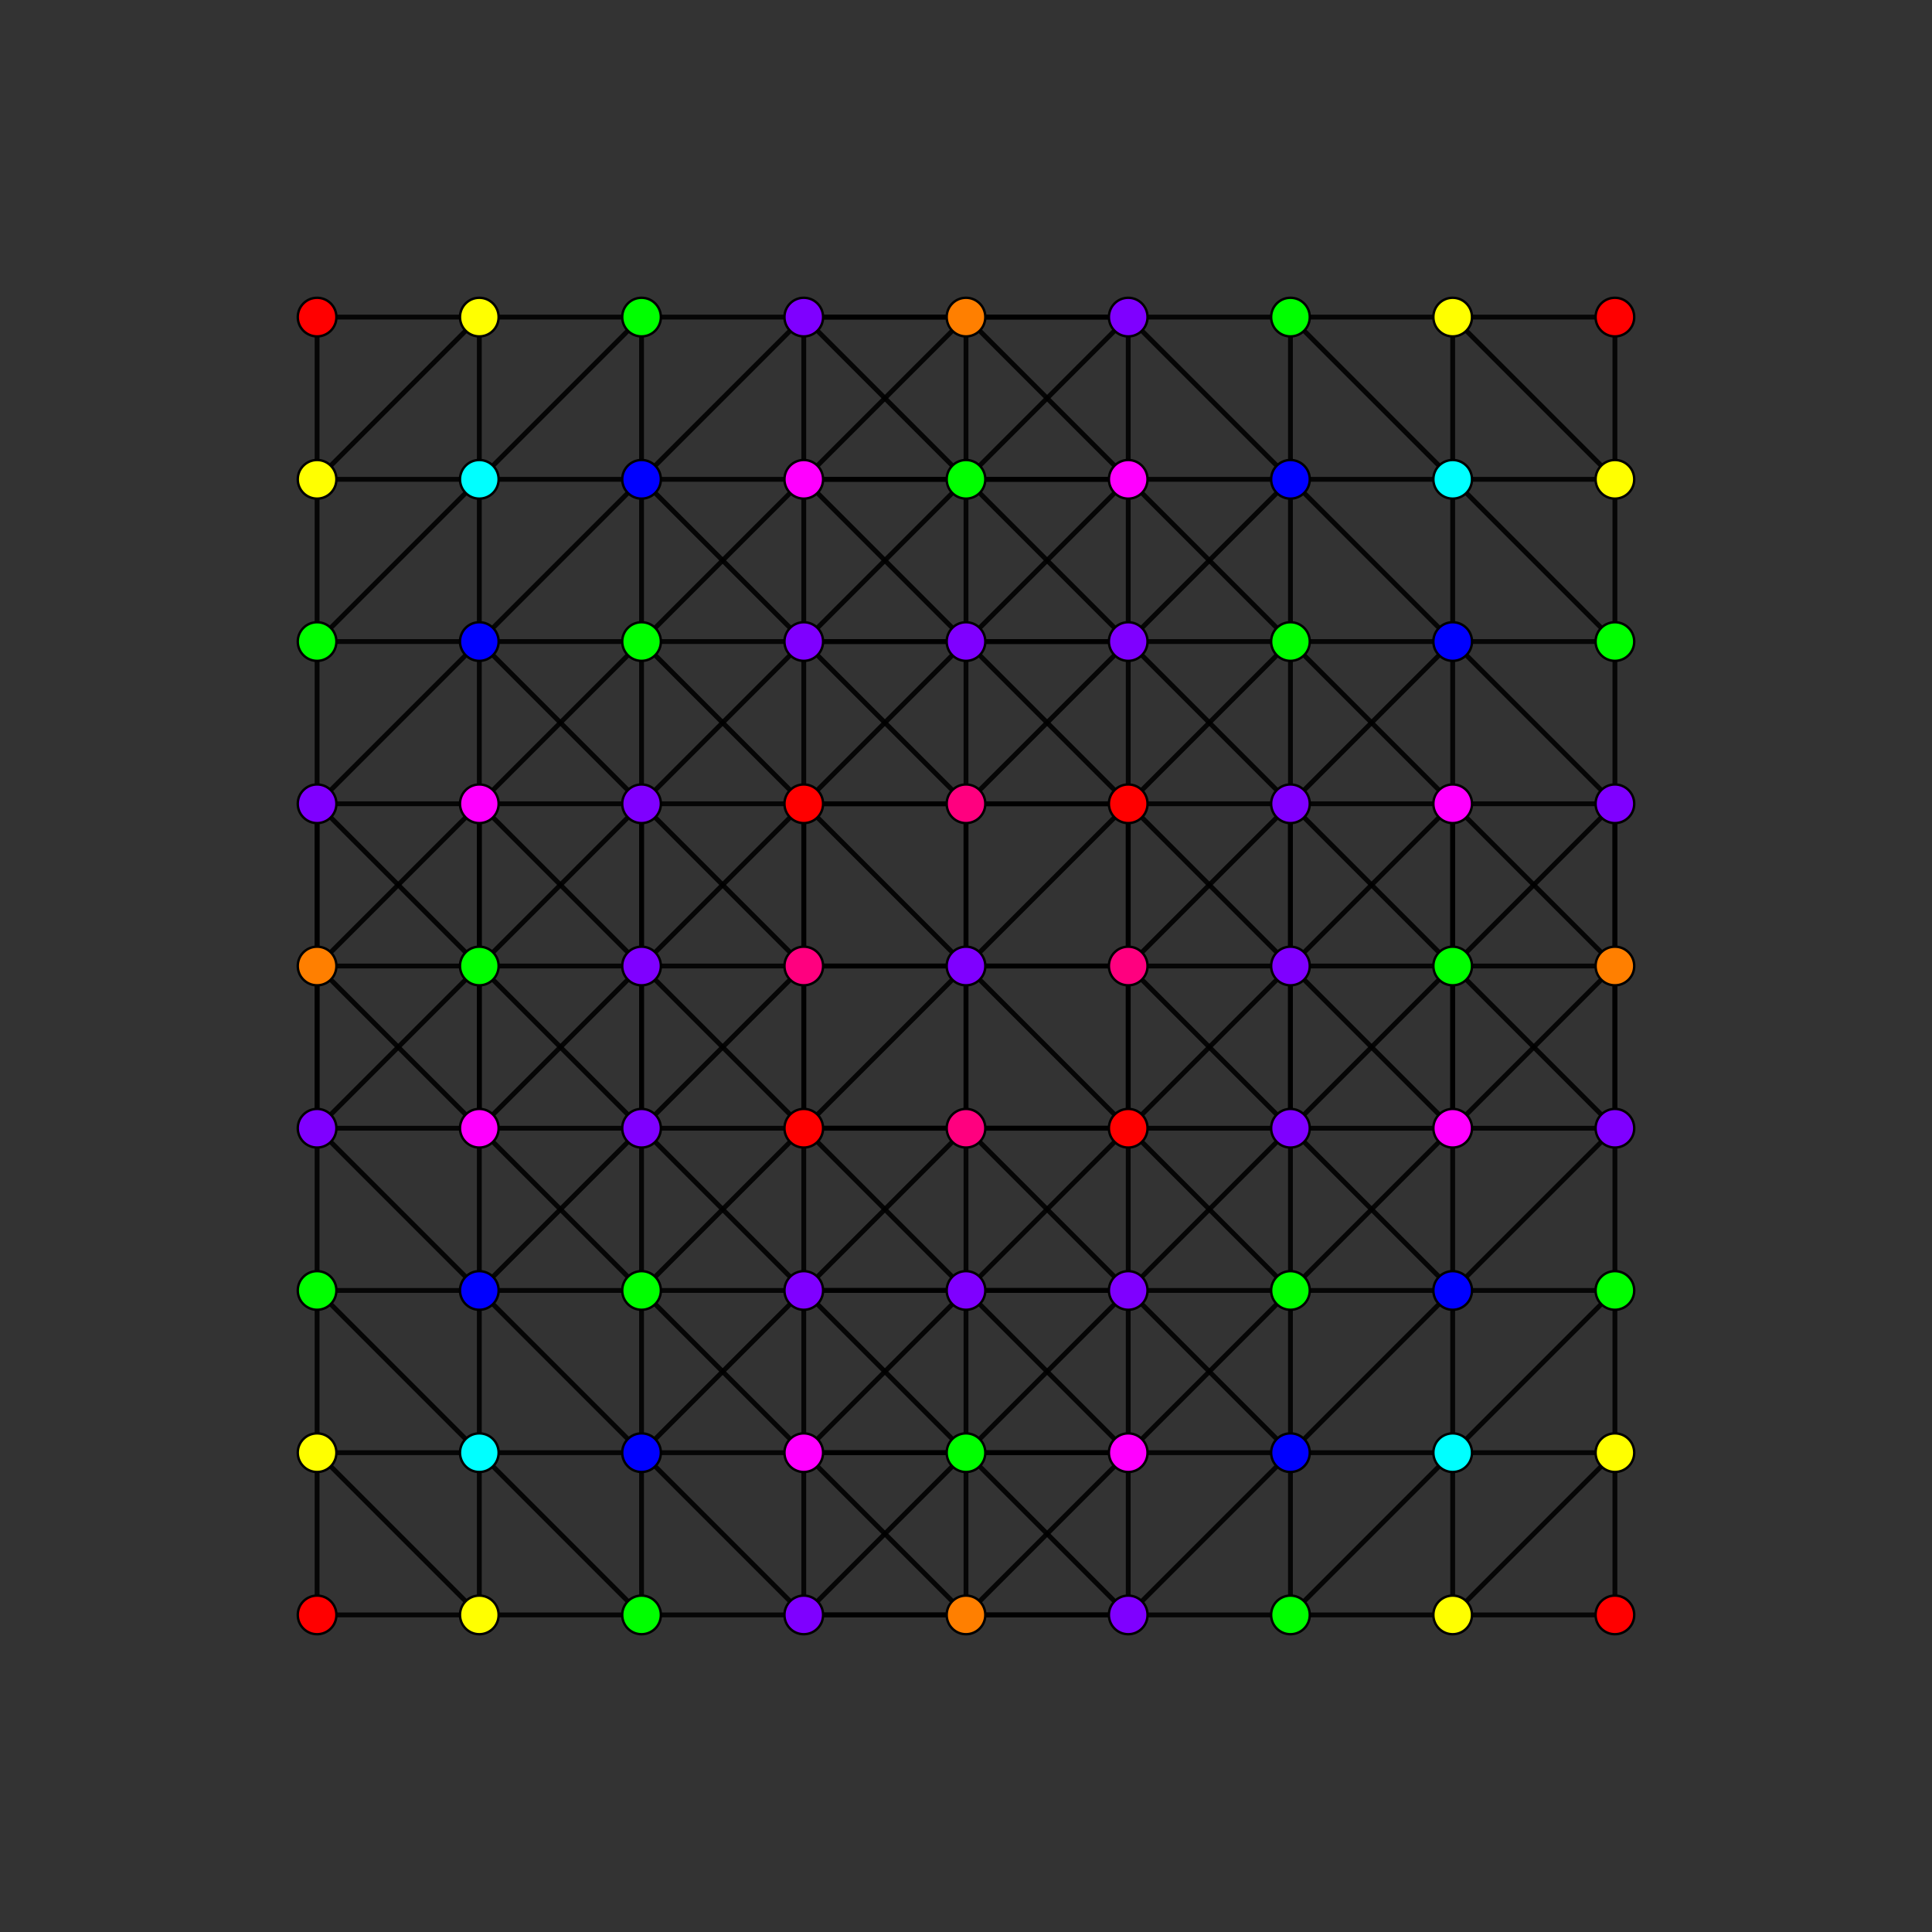 <?xml version="1.0" encoding="UTF-8" standalone="no"?>
<svg
xmlns="http://www.w3.org/2000/svg"
version="1.0"
width="1600" height="1600"
id="7-simplex_t1235_A3.svg">
<rect width="100%" height="100%" fill="#333333" stroke="none"/>
<g style="stroke:#000000;stroke-width:4.0;stroke-opacity:0.90;">
<line x1="934.350" y1="1068.701" x2="934.350" y2="1068.701"/>
<line x1="934.350" y1="1068.701" x2="934.350" y2="1203.051"/>
<line x1="934.350" y1="1068.701" x2="1068.701" y2="934.350"/>
<line x1="934.350" y1="1068.701" x2="800.000" y2="934.350"/>
<line x1="934.350" y1="1068.701" x2="665.650" y2="1068.701"/>
<line x1="934.350" y1="1203.051" x2="934.350" y2="1203.051"/>
<line x1="934.350" y1="1203.051" x2="934.350" y2="1337.401"/>
<line x1="934.350" y1="1203.051" x2="1068.701" y2="1203.051"/>
<line x1="934.350" y1="1203.051" x2="800.000" y2="1068.701"/>
<line x1="934.350" y1="1203.051" x2="665.650" y2="1203.051"/>
<line x1="934.350" y1="1337.401" x2="934.350" y2="1337.401"/>
<line x1="934.350" y1="1337.401" x2="1068.701" y2="1337.401"/>
<line x1="934.350" y1="1337.401" x2="800.000" y2="1203.051"/>
<line x1="934.350" y1="1337.401" x2="665.650" y2="1337.401"/>
<line x1="1068.701" y1="934.350" x2="1068.701" y2="934.350"/>
<line x1="1068.701" y1="934.350" x2="1203.051" y2="934.350"/>
<line x1="1068.701" y1="934.350" x2="1068.701" y2="665.650"/>
<line x1="1068.701" y1="934.350" x2="934.350" y2="800.000"/>
<line x1="1068.701" y1="1203.051" x2="1068.701" y2="1203.051"/>
<line x1="1068.701" y1="1203.051" x2="1068.701" y2="1337.401"/>
<line x1="1068.701" y1="1203.051" x2="1203.051" y2="1068.701"/>
<line x1="1068.701" y1="1203.051" x2="1203.051" y2="1203.051"/>
<line x1="1068.701" y1="1203.051" x2="1068.701" y2="1068.701"/>
<line x1="1068.701" y1="1337.401" x2="1068.701" y2="1337.401"/>
<line x1="1068.701" y1="1337.401" x2="1203.051" y2="1337.401"/>
<line x1="1203.051" y1="934.350" x2="1203.051" y2="934.350"/>
<line x1="1203.051" y1="934.350" x2="1203.051" y2="1068.701"/>
<line x1="1203.051" y1="934.350" x2="1337.401" y2="934.350"/>
<line x1="1203.051" y1="934.350" x2="1203.051" y2="665.650"/>
<line x1="1203.051" y1="934.350" x2="1068.701" y2="800.000"/>
<line x1="1203.051" y1="1068.701" x2="1203.051" y2="1068.701"/>
<line x1="1203.051" y1="1068.701" x2="1203.051" y2="1203.051"/>
<line x1="1203.051" y1="1068.701" x2="1337.401" y2="1068.701"/>
<line x1="1203.051" y1="1068.701" x2="1068.701" y2="1068.701"/>
<line x1="1203.051" y1="1203.051" x2="1203.051" y2="1203.051"/>
<line x1="1203.051" y1="1203.051" x2="1203.051" y2="1337.401"/>
<line x1="1203.051" y1="1203.051" x2="1337.401" y2="1203.051"/>
<line x1="1203.051" y1="1337.401" x2="1203.051" y2="1337.401"/>
<line x1="1203.051" y1="1337.401" x2="1337.401" y2="1203.051"/>
<line x1="1203.051" y1="1337.401" x2="1337.401" y2="1337.401"/>
<line x1="1337.401" y1="934.350" x2="1337.401" y2="934.350"/>
<line x1="1337.401" y1="934.350" x2="1337.401" y2="1068.701"/>
<line x1="1337.401" y1="934.350" x2="1337.401" y2="665.650"/>
<line x1="1337.401" y1="934.350" x2="1203.051" y2="800.000"/>
<line x1="1337.401" y1="1068.701" x2="1337.401" y2="1068.701"/>
<line x1="1337.401" y1="1068.701" x2="1337.401" y2="1203.051"/>
<line x1="1337.401" y1="1203.051" x2="1337.401" y2="1203.051"/>
<line x1="1337.401" y1="1203.051" x2="1337.401" y2="1337.401"/>
<line x1="1337.401" y1="1337.401" x2="1337.401" y2="1337.401"/>
<line x1="800.000" y1="934.350" x2="800.000" y2="934.350"/>
<line x1="800.000" y1="934.350" x2="800.000" y2="1068.701"/>
<line x1="800.000" y1="934.350" x2="800.000" y2="665.650"/>
<line x1="800.000" y1="934.350" x2="665.650" y2="1068.701"/>
<line x1="800.000" y1="1068.701" x2="800.000" y2="1068.701"/>
<line x1="800.000" y1="1068.701" x2="800.000" y2="1203.051"/>
<line x1="800.000" y1="1068.701" x2="665.650" y2="1203.051"/>
<line x1="800.000" y1="1203.051" x2="800.000" y2="1203.051"/>
<line x1="800.000" y1="1203.051" x2="665.650" y2="1337.401"/>
<line x1="1068.701" y1="665.650" x2="1068.701" y2="665.650"/>
<line x1="1068.701" y1="665.650" x2="1203.051" y2="665.650"/>
<line x1="1068.701" y1="665.650" x2="934.350" y2="531.299"/>
<line x1="1068.701" y1="665.650" x2="934.350" y2="800.000"/>
<line x1="1068.701" y1="1068.701" x2="1068.701" y2="1068.701"/>
<line x1="1068.701" y1="1068.701" x2="1203.051" y2="934.350"/>
<line x1="1068.701" y1="1068.701" x2="934.350" y2="934.350"/>
<line x1="1068.701" y1="1068.701" x2="934.350" y2="1203.051"/>
<line x1="1068.701" y1="1203.051" x2="934.350" y2="1068.701"/>
<line x1="1068.701" y1="1203.051" x2="934.350" y2="1337.401"/>
<line x1="1203.051" y1="665.650" x2="1203.051" y2="665.650"/>
<line x1="1203.051" y1="665.650" x2="1337.401" y2="665.650"/>
<line x1="1203.051" y1="665.650" x2="1203.051" y2="531.299"/>
<line x1="1203.051" y1="665.650" x2="1068.701" y2="800.000"/>
<line x1="1203.051" y1="1203.051" x2="1337.401" y2="1068.701"/>
<line x1="1203.051" y1="1203.051" x2="1068.701" y2="1337.401"/>
<line x1="1337.401" y1="665.650" x2="1337.401" y2="665.650"/>
<line x1="1337.401" y1="665.650" x2="1337.401" y2="531.299"/>
<line x1="1337.401" y1="665.650" x2="1203.051" y2="800.000"/>
<line x1="1337.401" y1="934.350" x2="1203.051" y2="1068.701"/>
<line x1="800.000" y1="665.650" x2="800.000" y2="665.650"/>
<line x1="800.000" y1="665.650" x2="934.350" y2="531.299"/>
<line x1="800.000" y1="665.650" x2="800.000" y2="531.299"/>
<line x1="800.000" y1="665.650" x2="665.650" y2="531.299"/>
<line x1="800.000" y1="934.350" x2="934.350" y2="934.350"/>
<line x1="800.000" y1="934.350" x2="800.000" y2="800.000"/>
<line x1="800.000" y1="934.350" x2="665.650" y2="934.350"/>
<line x1="800.000" y1="1068.701" x2="934.350" y2="1068.701"/>
<line x1="800.000" y1="1068.701" x2="665.650" y2="1068.701"/>
<line x1="934.350" y1="531.299" x2="934.350" y2="531.299"/>
<line x1="934.350" y1="531.299" x2="934.350" y2="396.949"/>
<line x1="934.350" y1="531.299" x2="665.650" y2="531.299"/>
<line x1="934.350" y1="934.350" x2="934.350" y2="934.350"/>
<line x1="934.350" y1="934.350" x2="934.350" y2="1068.701"/>
<line x1="934.350" y1="934.350" x2="934.350" y2="665.650"/>
<line x1="934.350" y1="934.350" x2="934.350" y2="800.000"/>
<line x1="934.350" y1="934.350" x2="665.650" y2="934.350"/>
<line x1="1203.051" y1="531.299" x2="1203.051" y2="531.299"/>
<line x1="1203.051" y1="531.299" x2="1337.401" y2="531.299"/>
<line x1="1203.051" y1="531.299" x2="1068.701" y2="396.949"/>
<line x1="1203.051" y1="531.299" x2="1203.051" y2="396.949"/>
<line x1="1203.051" y1="531.299" x2="1068.701" y2="531.299"/>
<line x1="1203.051" y1="665.650" x2="1068.701" y2="531.299"/>
<line x1="1203.051" y1="1068.701" x2="1068.701" y2="934.350"/>
<line x1="1337.401" y1="531.299" x2="1337.401" y2="531.299"/>
<line x1="1337.401" y1="531.299" x2="1337.401" y2="396.949"/>
<line x1="1337.401" y1="665.650" x2="1203.051" y2="531.299"/>
<line x1="1337.401" y1="934.350" x2="1337.401" y2="800.000"/>
<line x1="800.000" y1="531.299" x2="800.000" y2="531.299"/>
<line x1="800.000" y1="531.299" x2="934.350" y2="396.949"/>
<line x1="800.000" y1="531.299" x2="800.000" y2="396.949"/>
<line x1="800.000" y1="531.299" x2="665.650" y2="396.949"/>
<line x1="800.000" y1="665.650" x2="800.000" y2="800.000"/>
<line x1="800.000" y1="665.650" x2="934.350" y2="665.650"/>
<line x1="800.000" y1="665.650" x2="665.650" y2="665.650"/>
<line x1="800.000" y1="800.000" x2="800.000" y2="800.000"/>
<line x1="800.000" y1="800.000" x2="934.350" y2="800.000"/>
<line x1="800.000" y1="800.000" x2="665.650" y2="800.000"/>
<line x1="934.350" y1="396.949" x2="934.350" y2="396.949"/>
<line x1="934.350" y1="396.949" x2="1068.701" y2="396.949"/>
<line x1="934.350" y1="396.949" x2="934.350" y2="262.599"/>
<line x1="934.350" y1="396.949" x2="665.650" y2="396.949"/>
<line x1="934.350" y1="665.650" x2="934.350" y2="665.650"/>
<line x1="934.350" y1="665.650" x2="934.350" y2="800.000"/>
<line x1="934.350" y1="665.650" x2="1068.701" y2="531.299"/>
<line x1="934.350" y1="665.650" x2="934.350" y2="531.299"/>
<line x1="934.350" y1="665.650" x2="665.650" y2="665.650"/>
<line x1="934.350" y1="800.000" x2="1068.701" y2="800.000"/>
<line x1="934.350" y1="800.000" x2="665.650" y2="800.000"/>
<line x1="934.350" y1="934.350" x2="1068.701" y2="934.350"/>
<line x1="1068.701" y1="396.949" x2="1068.701" y2="396.949"/>
<line x1="1068.701" y1="396.949" x2="1068.701" y2="531.299"/>
<line x1="1068.701" y1="396.949" x2="1203.051" y2="396.949"/>
<line x1="1068.701" y1="396.949" x2="1068.701" y2="262.599"/>
<line x1="1068.701" y1="531.299" x2="1068.701" y2="531.299"/>
<line x1="1068.701" y1="531.299" x2="934.350" y2="396.949"/>
<line x1="1068.701" y1="800.000" x2="1068.701" y2="800.000"/>
<line x1="1068.701" y1="800.000" x2="1068.701" y2="934.350"/>
<line x1="1068.701" y1="800.000" x2="1068.701" y2="665.650"/>
<line x1="1203.051" y1="396.949" x2="1203.051" y2="396.949"/>
<line x1="1203.051" y1="396.949" x2="1337.401" y2="396.949"/>
<line x1="1203.051" y1="396.949" x2="1203.051" y2="262.599"/>
<line x1="1203.051" y1="934.350" x2="1337.401" y2="800.000"/>
<line x1="1203.051" y1="934.350" x2="1203.051" y2="800.000"/>
<line x1="1337.401" y1="396.949" x2="1337.401" y2="396.949"/>
<line x1="1337.401" y1="396.949" x2="1203.051" y2="262.599"/>
<line x1="1337.401" y1="396.949" x2="1337.401" y2="262.599"/>
<line x1="1337.401" y1="531.299" x2="1203.051" y2="396.949"/>
<line x1="1337.401" y1="665.650" x2="1337.401" y2="800.000"/>
<line x1="1337.401" y1="800.000" x2="1337.401" y2="800.000"/>
<line x1="1337.401" y1="800.000" x2="1203.051" y2="665.650"/>
<line x1="1337.401" y1="800.000" x2="1203.051" y2="800.000"/>
<line x1="800.000" y1="396.949" x2="800.000" y2="396.949"/>
<line x1="800.000" y1="396.949" x2="934.350" y2="262.599"/>
<line x1="800.000" y1="396.949" x2="665.650" y2="262.599"/>
<line x1="800.000" y1="531.299" x2="934.350" y2="531.299"/>
<line x1="800.000" y1="531.299" x2="665.650" y2="531.299"/>
<line x1="934.350" y1="262.599" x2="934.350" y2="262.599"/>
<line x1="934.350" y1="262.599" x2="1068.701" y2="262.599"/>
<line x1="934.350" y1="262.599" x2="665.650" y2="262.599"/>
<line x1="934.350" y1="531.299" x2="1068.701" y2="396.949"/>
<line x1="934.350" y1="665.650" x2="1068.701" y2="665.650"/>
<line x1="934.350" y1="800.000" x2="934.350" y2="800.000"/>
<line x1="1068.701" y1="262.599" x2="1068.701" y2="262.599"/>
<line x1="1068.701" y1="262.599" x2="1203.051" y2="262.599"/>
<line x1="1068.701" y1="396.949" x2="934.350" y2="262.599"/>
<line x1="1068.701" y1="665.650" x2="1203.051" y2="531.299"/>
<line x1="1068.701" y1="800.000" x2="1203.051" y2="800.000"/>
<line x1="1203.051" y1="262.599" x2="1203.051" y2="262.599"/>
<line x1="1203.051" y1="262.599" x2="1337.401" y2="262.599"/>
<line x1="1203.051" y1="396.949" x2="1068.701" y2="262.599"/>
<line x1="1203.051" y1="665.650" x2="1203.051" y2="800.000"/>
<line x1="1203.051" y1="800.000" x2="1203.051" y2="800.000"/>
<line x1="1337.401" y1="262.599" x2="1337.401" y2="262.599"/>
<line x1="665.650" y1="1068.701" x2="665.650" y2="1068.701"/>
<line x1="665.650" y1="1068.701" x2="665.650" y2="1203.051"/>
<line x1="665.650" y1="1068.701" x2="531.299" y2="934.350"/>
<line x1="665.650" y1="1203.051" x2="665.650" y2="1203.051"/>
<line x1="665.650" y1="1203.051" x2="665.650" y2="1337.401"/>
<line x1="665.650" y1="1203.051" x2="531.299" y2="1203.051"/>
<line x1="665.650" y1="1337.401" x2="665.650" y2="1337.401"/>
<line x1="665.650" y1="1337.401" x2="531.299" y2="1337.401"/>
<line x1="665.650" y1="531.299" x2="665.650" y2="531.299"/>
<line x1="665.650" y1="531.299" x2="665.650" y2="396.949"/>
<line x1="665.650" y1="531.299" x2="531.299" y2="665.650"/>
<line x1="665.650" y1="934.350" x2="665.650" y2="934.350"/>
<line x1="665.650" y1="934.350" x2="665.650" y2="1068.701"/>
<line x1="665.650" y1="934.350" x2="665.650" y2="665.650"/>
<line x1="665.650" y1="934.350" x2="665.650" y2="800.000"/>
<line x1="665.650" y1="934.350" x2="531.299" y2="1068.701"/>
<line x1="665.650" y1="1068.701" x2="531.299" y2="1203.051"/>
<line x1="1068.701" y1="934.350" x2="1068.701" y2="1068.701"/>
<line x1="665.650" y1="396.949" x2="665.650" y2="396.949"/>
<line x1="665.650" y1="396.949" x2="665.650" y2="262.599"/>
<line x1="665.650" y1="396.949" x2="531.299" y2="396.949"/>
<line x1="665.650" y1="665.650" x2="665.650" y2="665.650"/>
<line x1="665.650" y1="665.650" x2="665.650" y2="800.000"/>
<line x1="665.650" y1="665.650" x2="665.650" y2="531.299"/>
<line x1="665.650" y1="665.650" x2="531.299" y2="531.299"/>
<line x1="665.650" y1="800.000" x2="531.299" y2="800.000"/>
<line x1="665.650" y1="934.350" x2="531.299" y2="934.350"/>
<line x1="1068.701" y1="665.650" x2="1068.701" y2="531.299"/>
<line x1="1068.701" y1="934.350" x2="1203.051" y2="800.000"/>
<line x1="1203.051" y1="800.000" x2="1068.701" y2="665.650"/>
<line x1="665.650" y1="262.599" x2="665.650" y2="262.599"/>
<line x1="665.650" y1="262.599" x2="531.299" y2="262.599"/>
<line x1="665.650" y1="531.299" x2="531.299" y2="396.949"/>
<line x1="665.650" y1="665.650" x2="531.299" y2="665.650"/>
<line x1="665.650" y1="800.000" x2="665.650" y2="800.000"/>
<line x1="531.299" y1="934.350" x2="531.299" y2="934.350"/>
<line x1="531.299" y1="934.350" x2="665.650" y2="800.000"/>
<line x1="531.299" y1="934.350" x2="531.299" y2="665.650"/>
<line x1="531.299" y1="934.350" x2="396.949" y2="934.350"/>
<line x1="531.299" y1="1203.051" x2="531.299" y2="1203.051"/>
<line x1="531.299" y1="1203.051" x2="531.299" y2="1337.401"/>
<line x1="531.299" y1="1203.051" x2="531.299" y2="1068.701"/>
<line x1="531.299" y1="1203.051" x2="396.949" y2="1068.701"/>
<line x1="531.299" y1="1203.051" x2="396.949" y2="1203.051"/>
<line x1="531.299" y1="1337.401" x2="531.299" y2="1337.401"/>
<line x1="531.299" y1="1337.401" x2="396.949" y2="1337.401"/>
<line x1="665.650" y1="800.000" x2="531.299" y2="665.650"/>
<line x1="665.650" y1="1203.051" x2="531.299" y2="1068.701"/>
<line x1="665.650" y1="1337.401" x2="531.299" y2="1203.051"/>
<line x1="934.350" y1="1337.401" x2="800.000" y2="1337.401"/>
<line x1="531.299" y1="665.650" x2="531.299" y2="665.650"/>
<line x1="531.299" y1="665.650" x2="396.949" y2="665.650"/>
<line x1="531.299" y1="1068.701" x2="531.299" y2="1068.701"/>
<line x1="531.299" y1="1068.701" x2="396.949" y2="934.350"/>
<line x1="531.299" y1="1068.701" x2="396.949" y2="1068.701"/>
<line x1="934.350" y1="1068.701" x2="1068.701" y2="1068.701"/>
<line x1="934.350" y1="1203.051" x2="800.000" y2="1203.051"/>
<line x1="531.299" y1="396.949" x2="531.299" y2="396.949"/>
<line x1="531.299" y1="396.949" x2="531.299" y2="531.299"/>
<line x1="531.299" y1="396.949" x2="531.299" y2="262.599"/>
<line x1="531.299" y1="396.949" x2="396.949" y2="531.299"/>
<line x1="531.299" y1="396.949" x2="396.949" y2="396.949"/>
<line x1="531.299" y1="531.299" x2="531.299" y2="531.299"/>
<line x1="531.299" y1="531.299" x2="665.650" y2="396.949"/>
<line x1="531.299" y1="531.299" x2="396.949" y2="665.650"/>
<line x1="531.299" y1="531.299" x2="396.949" y2="531.299"/>
<line x1="531.299" y1="800.000" x2="531.299" y2="800.000"/>
<line x1="531.299" y1="800.000" x2="531.299" y2="934.350"/>
<line x1="531.299" y1="800.000" x2="531.299" y2="665.650"/>
<line x1="531.299" y1="800.000" x2="396.949" y2="934.350"/>
<line x1="531.299" y1="800.000" x2="396.949" y2="665.650"/>
<line x1="531.299" y1="934.350" x2="396.949" y2="1068.701"/>
<line x1="934.350" y1="531.299" x2="1068.701" y2="531.299"/>
<line x1="934.350" y1="934.350" x2="1068.701" y2="800.000"/>
<line x1="934.350" y1="934.350" x2="800.000" y2="1068.701"/>
<line x1="1068.701" y1="800.000" x2="934.350" y2="665.650"/>
<line x1="531.299" y1="262.599" x2="531.299" y2="262.599"/>
<line x1="531.299" y1="262.599" x2="396.949" y2="262.599"/>
<line x1="531.299" y1="396.949" x2="665.650" y2="262.599"/>
<line x1="531.299" y1="665.650" x2="396.949" y2="531.299"/>
<line x1="531.299" y1="800.000" x2="396.949" y2="800.000"/>
<line x1="934.350" y1="262.599" x2="800.000" y2="262.599"/>
<line x1="934.350" y1="396.949" x2="800.000" y2="396.949"/>
<line x1="934.350" y1="665.650" x2="800.000" y2="531.299"/>
<line x1="396.949" y1="934.350" x2="396.949" y2="934.350"/>
<line x1="396.949" y1="934.350" x2="396.949" y2="1068.701"/>
<line x1="396.949" y1="934.350" x2="396.949" y2="665.650"/>
<line x1="396.949" y1="934.350" x2="262.599" y2="934.350"/>
<line x1="396.949" y1="1068.701" x2="396.949" y2="1068.701"/>
<line x1="396.949" y1="1068.701" x2="396.949" y2="1203.051"/>
<line x1="396.949" y1="1068.701" x2="262.599" y2="1068.701"/>
<line x1="396.949" y1="1203.051" x2="396.949" y2="1203.051"/>
<line x1="396.949" y1="1203.051" x2="396.949" y2="1337.401"/>
<line x1="396.949" y1="1203.051" x2="262.599" y2="1203.051"/>
<line x1="396.949" y1="1337.401" x2="396.949" y2="1337.401"/>
<line x1="396.949" y1="1337.401" x2="262.599" y2="1203.051"/>
<line x1="396.949" y1="1337.401" x2="262.599" y2="1337.401"/>
<line x1="531.299" y1="1337.401" x2="396.949" y2="1203.051"/>
<line x1="665.650" y1="1337.401" x2="800.000" y2="1337.401"/>
<line x1="800.000" y1="1337.401" x2="800.000" y2="1337.401"/>
<line x1="800.000" y1="1337.401" x2="934.350" y2="1203.051"/>
<line x1="800.000" y1="1337.401" x2="800.000" y2="1203.051"/>
<line x1="800.000" y1="1337.401" x2="665.650" y2="1203.051"/>
<line x1="396.949" y1="665.650" x2="396.949" y2="665.650"/>
<line x1="396.949" y1="665.650" x2="396.949" y2="531.299"/>
<line x1="396.949" y1="665.650" x2="262.599" y2="665.650"/>
<line x1="396.949" y1="1203.051" x2="262.599" y2="1068.701"/>
<line x1="665.650" y1="1068.701" x2="531.299" y2="1068.701"/>
<line x1="665.650" y1="1203.051" x2="800.000" y2="1203.051"/>
<line x1="800.000" y1="1203.051" x2="934.350" y2="1068.701"/>
<line x1="800.000" y1="1203.051" x2="665.650" y2="1068.701"/>
<line x1="396.949" y1="531.299" x2="396.949" y2="531.299"/>
<line x1="396.949" y1="531.299" x2="396.949" y2="396.949"/>
<line x1="396.949" y1="531.299" x2="262.599" y2="531.299"/>
<line x1="396.949" y1="1068.701" x2="262.599" y2="934.350"/>
<line x1="531.299" y1="934.350" x2="531.299" y2="1068.701"/>
<line x1="800.000" y1="1068.701" x2="665.650" y2="934.350"/>
<line x1="396.949" y1="396.949" x2="396.949" y2="396.949"/>
<line x1="396.949" y1="396.949" x2="396.949" y2="262.599"/>
<line x1="396.949" y1="396.949" x2="262.599" y2="396.949"/>
<line x1="396.949" y1="934.350" x2="396.949" y2="800.000"/>
<line x1="396.949" y1="934.350" x2="262.599" y2="800.000"/>
<line x1="531.299" y1="665.650" x2="531.299" y2="531.299"/>
<line x1="531.299" y1="934.350" x2="396.949" y2="800.000"/>
<line x1="665.650" y1="531.299" x2="531.299" y2="531.299"/>
<line x1="665.650" y1="934.350" x2="531.299" y2="800.000"/>
<line x1="934.350" y1="396.949" x2="800.000" y2="262.599"/>
<line x1="934.350" y1="531.299" x2="800.000" y2="396.949"/>
<line x1="934.350" y1="934.350" x2="800.000" y2="800.000"/>
<line x1="396.949" y1="262.599" x2="396.949" y2="262.599"/>
<line x1="396.949" y1="262.599" x2="262.599" y2="396.949"/>
<line x1="396.949" y1="262.599" x2="262.599" y2="262.599"/>
<line x1="396.949" y1="396.949" x2="531.299" y2="262.599"/>
<line x1="396.949" y1="396.949" x2="262.599" y2="531.299"/>
<line x1="396.949" y1="531.299" x2="262.599" y2="665.650"/>
<line x1="396.949" y1="665.650" x2="396.949" y2="800.000"/>
<line x1="396.949" y1="665.650" x2="262.599" y2="800.000"/>
<line x1="396.949" y1="800.000" x2="396.949" y2="800.000"/>
<line x1="396.949" y1="800.000" x2="262.599" y2="934.350"/>
<line x1="396.949" y1="800.000" x2="262.599" y2="665.650"/>
<line x1="531.299" y1="665.650" x2="396.949" y2="800.000"/>
<line x1="665.650" y1="262.599" x2="800.000" y2="262.599"/>
<line x1="665.650" y1="396.949" x2="800.000" y2="396.949"/>
<line x1="665.650" y1="665.650" x2="800.000" y2="531.299"/>
<line x1="665.650" y1="665.650" x2="531.299" y2="800.000"/>
<line x1="800.000" y1="262.599" x2="800.000" y2="262.599"/>
<line x1="800.000" y1="262.599" x2="800.000" y2="396.949"/>
<line x1="800.000" y1="262.599" x2="665.650" y2="396.949"/>
<line x1="800.000" y1="396.949" x2="665.650" y2="531.299"/>
<line x1="800.000" y1="800.000" x2="934.350" y2="665.650"/>
<line x1="800.000" y1="800.000" x2="665.650" y2="934.350"/>
<line x1="800.000" y1="800.000" x2="665.650" y2="665.650"/>
<line x1="262.599" y1="934.350" x2="262.599" y2="934.350"/>
<line x1="262.599" y1="934.350" x2="262.599" y2="1068.701"/>
<line x1="262.599" y1="934.350" x2="262.599" y2="665.650"/>
<line x1="262.599" y1="1068.701" x2="262.599" y2="1068.701"/>
<line x1="262.599" y1="1068.701" x2="262.599" y2="1203.051"/>
<line x1="262.599" y1="1203.051" x2="262.599" y2="1203.051"/>
<line x1="262.599" y1="1203.051" x2="262.599" y2="1337.401"/>
<line x1="262.599" y1="1337.401" x2="262.599" y2="1337.401"/>
<line x1="262.599" y1="665.650" x2="262.599" y2="665.650"/>
<line x1="262.599" y1="665.650" x2="262.599" y2="531.299"/>
<line x1="262.599" y1="531.299" x2="262.599" y2="531.299"/>
<line x1="262.599" y1="531.299" x2="262.599" y2="396.949"/>
<line x1="262.599" y1="934.350" x2="262.599" y2="800.000"/>
<line x1="262.599" y1="396.949" x2="262.599" y2="396.949"/>
<line x1="262.599" y1="396.949" x2="262.599" y2="262.599"/>
<line x1="262.599" y1="665.650" x2="262.599" y2="800.000"/>
<line x1="262.599" y1="800.000" x2="262.599" y2="800.000"/>
<line x1="262.599" y1="800.000" x2="396.949" y2="800.000"/>
<line x1="262.599" y1="262.599" x2="262.599" y2="262.599"/>
</g>
<g style="stroke:#000000;stroke-width:2.0;fill:#ff0000">
<circle cx="1337.401" cy="1337.401" r="16.0"/>
<circle cx="1337.401" cy="262.599" r="16.0"/>
<circle cx="262.599" cy="1337.401" r="16.0"/>
<circle cx="262.599" cy="262.599" r="16.0"/>
</g>
<g style="stroke:#000000;stroke-width:2.0;fill:#ff7f00">
<circle cx="1337.401" cy="800.000" r="16.0"/>
<circle cx="800.000" cy="1337.401" r="16.0"/>
<circle cx="800.000" cy="262.599" r="16.0"/>
<circle cx="262.599" cy="800.000" r="16.0"/>
</g>
<g style="stroke:#000000;stroke-width:2.0;fill:#ffff00">
<circle cx="1203.051" cy="1337.401" r="16.0"/>
<circle cx="1337.401" cy="1203.051" r="16.0"/>
<circle cx="1337.401" cy="396.949" r="16.0"/>
<circle cx="1203.051" cy="262.599" r="16.0"/>
<circle cx="396.949" cy="1337.401" r="16.0"/>
<circle cx="396.949" cy="262.599" r="16.0"/>
<circle cx="262.599" cy="1203.051" r="16.0"/>
<circle cx="262.599" cy="396.949" r="16.0"/>
</g>
<g style="stroke:#000000;stroke-width:2.0;fill:#00ff00">
<circle cx="1068.701" cy="1337.401" r="16.0"/>
<circle cx="1337.401" cy="1068.701" r="16.0"/>
<circle cx="800.000" cy="1203.051" r="16.0"/>
<circle cx="1068.701" cy="1068.701" r="16.0"/>
<circle cx="1337.401" cy="531.299" r="16.0"/>
<circle cx="1068.701" cy="531.299" r="16.0"/>
<circle cx="800.000" cy="396.949" r="16.0"/>
<circle cx="1068.701" cy="262.599" r="16.0"/>
<circle cx="1203.051" cy="800.000" r="16.0"/>
<circle cx="531.299" cy="1337.401" r="16.0"/>
<circle cx="531.299" cy="1068.701" r="16.0"/>
<circle cx="531.299" cy="531.299" r="16.0"/>
<circle cx="531.299" cy="262.599" r="16.0"/>
<circle cx="396.949" cy="800.000" r="16.0"/>
<circle cx="262.599" cy="1068.701" r="16.0"/>
<circle cx="262.599" cy="531.299" r="16.0"/>
</g>
<g style="stroke:#000000;stroke-width:2.0;fill:#00ffff">
<circle cx="1203.051" cy="1203.051" r="16.0"/>
<circle cx="1203.051" cy="396.949" r="16.0"/>
<circle cx="396.949" cy="1203.051" r="16.0"/>
<circle cx="396.949" cy="396.949" r="16.0"/>
</g>
<g style="stroke:#000000;stroke-width:2.0;fill:#0000ff">
<circle cx="1068.701" cy="1203.051" r="16.0"/>
<circle cx="1203.051" cy="1068.701" r="16.0"/>
<circle cx="1203.051" cy="531.299" r="16.0"/>
<circle cx="1068.701" cy="396.949" r="16.0"/>
<circle cx="531.299" cy="1203.051" r="16.0"/>
<circle cx="531.299" cy="396.949" r="16.0"/>
<circle cx="396.949" cy="1068.701" r="16.0"/>
<circle cx="396.949" cy="531.299" r="16.0"/>
</g>
<g style="stroke:#000000;stroke-width:2.0;fill:#7f00ff">
<circle cx="934.350" cy="1068.701" r="16.0"/>
<circle cx="934.350" cy="1337.401" r="16.0"/>
<circle cx="1068.701" cy="934.350" r="16.0"/>
<circle cx="1337.401" cy="934.350" r="16.0"/>
<circle cx="800.000" cy="1068.701" r="16.0"/>
<circle cx="1068.701" cy="665.650" r="16.0"/>
<circle cx="1337.401" cy="665.650" r="16.0"/>
<circle cx="934.350" cy="531.299" r="16.0"/>
<circle cx="800.000" cy="531.299" r="16.0"/>
<circle cx="800.000" cy="800.000" r="16.0"/>
<circle cx="1068.701" cy="800.000" r="16.0"/>
<circle cx="934.350" cy="262.599" r="16.0"/>
<circle cx="665.650" cy="1068.701" r="16.0"/>
<circle cx="665.650" cy="1337.401" r="16.0"/>
<circle cx="665.650" cy="531.299" r="16.0"/>
<circle cx="665.650" cy="262.599" r="16.0"/>
<circle cx="531.299" cy="934.350" r="16.0"/>
<circle cx="531.299" cy="665.650" r="16.0"/>
<circle cx="531.299" cy="800.000" r="16.0"/>
<circle cx="262.599" cy="934.350" r="16.0"/>
<circle cx="262.599" cy="665.650" r="16.0"/>
</g>
<g style="stroke:#000000;stroke-width:2.0;fill:#ff00ff">
<circle cx="934.350" cy="1203.051" r="16.0"/>
<circle cx="1203.051" cy="934.350" r="16.0"/>
<circle cx="1203.051" cy="665.650" r="16.0"/>
<circle cx="934.350" cy="396.949" r="16.0"/>
<circle cx="665.650" cy="1203.051" r="16.0"/>
<circle cx="665.650" cy="396.949" r="16.0"/>
<circle cx="396.949" cy="934.350" r="16.0"/>
<circle cx="396.949" cy="665.650" r="16.0"/>
</g>
<g style="stroke:#000000;stroke-width:2.0;fill:#ff007f">
<circle cx="800.000" cy="934.350" r="16.0"/>
<circle cx="800.000" cy="665.650" r="16.0"/>
<circle cx="934.350" cy="800.000" r="16.0"/>
<circle cx="665.650" cy="800.000" r="16.0"/>
</g>
<g style="stroke:#000000;stroke-width:2.0;fill:#ff0000">
<circle cx="934.350" cy="934.350" r="16.0"/>
<circle cx="934.350" cy="665.650" r="16.0"/>
<circle cx="665.650" cy="934.350" r="16.0"/>
<circle cx="665.650" cy="665.650" r="16.0"/>
</g>
</svg>

